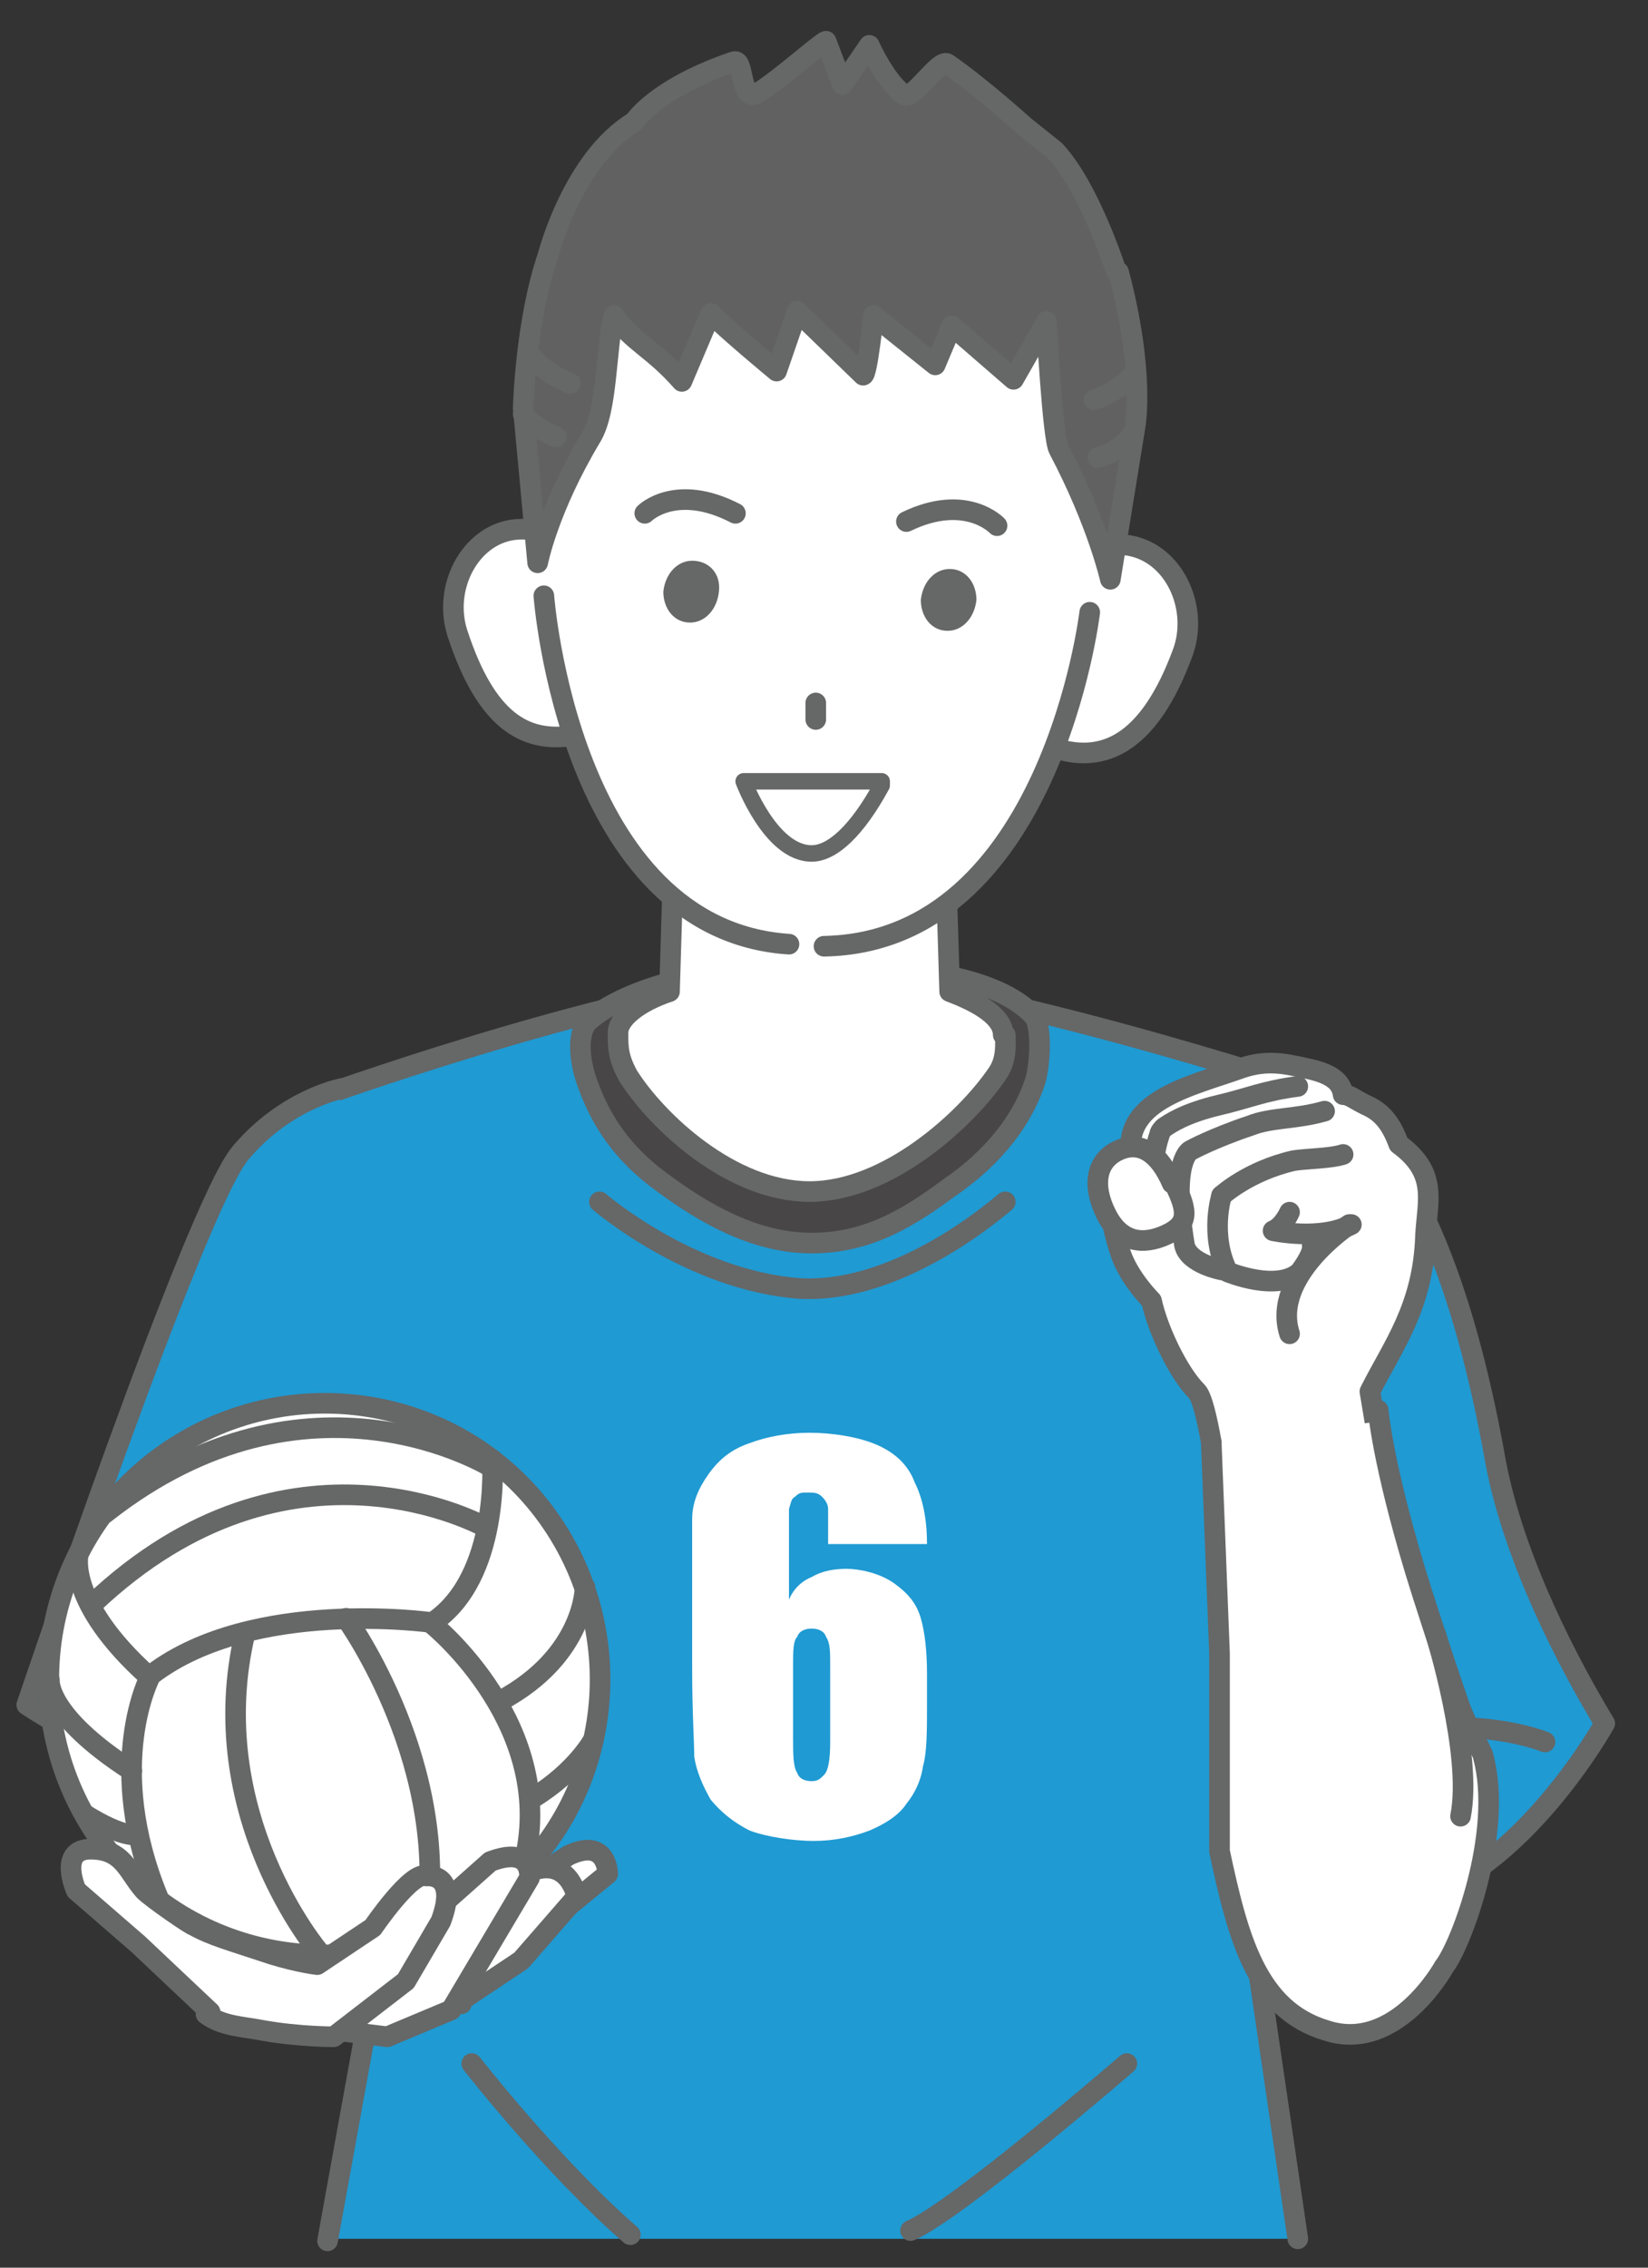 <?xml version="1.0" encoding="UTF-8"?>
<svg xmlns="http://www.w3.org/2000/svg" width="80" height="110" version="1.1" viewBox="0 0 80 110">
  <rect x="0" y="0" width="80" height="110" fill="#333333" stroke="none"/>
  <defs>
    <style>
      .cls-1 {
        fill: none;
      }

      .cls-1, .cls-2, .cls-3, .cls-4, .cls-5 {
        stroke: #666767;
        stroke-linecap: round;
        stroke-linejoin: round;
      }

      .cls-1, .cls-2, .cls-3, .cls-5 {
        stroke-width: 1px;
      }

      .cls-2 {
        fill: #484647;
      }

      .cls-6, .cls-4, .cls-5 {
        fill: #fff;
      }

      .cls-7 {
        fill: #1f9ad2;
      }

      .cls-3 {
        fill: #616161;
      }

      .cls-8 {
        fill: #666767;
      }

      .cls-4 {
        stroke-width: .8px;
      }
    </style>
  </defs>
  <!-- Generator: Adobe Illustrator 28.7.5, SVG Export Plug-In . SVG Version: 1.2.0 Build 176)  -->
  <g>
    <g id="_レイヤー_1" data-name="レイヤー_1">
      <g>
        <path class="cls-5" d="M19.6,84.6c-.5,7.2-1.9,13-7.1,12.7-5.2-.3-6.5-5.7-6-12.9.5-7.2,2.5-13.4,7.7-13.1s5.9,6.1,5.4,13.2Z"/>
        <g>
          <path class="cls-7" d="M18.3,94.8l-2.5,13.8h47.1l-2.1-14.3.5-19.9,2.3-21.5s-16.7-5.5-24.2-5.6c-7.5,0-23.7,5.8-23.7,5.8l2.2,21.3.4,20.5Z"/>
          <path class="cls-1" d="M63,108.6l-2.1-14.3.5-19.9,2.3-21.5s-16.7-5.5-24.2-5.6c-7.5,0-23.7,5.8-23.7,5.8l2.2,21.3.4,20.5-2.5,13.8"/>
          <path class="cls-1" d="M29.1,58.3s4.4,3.8,9.7,4.2c3.3.2,7-1.7,10-4.2"/>
          <path class="cls-1" d="M54.7,100.1s-8.2,7.1-10.5,8.1"/>
          <path class="cls-2" d="M50.2,52.6c-.6,1.7-1.9,3.5-4.1,5-1.9,1.4-3.9,2.7-6.7,2.7s-5.3-1.5-7.2-2.9c-2.1-1.5-3.1-3.2-3.7-4.9-.4-1.1-.5-2.5.1-3,1.8-1.6,6.1-2.7,10.7-2.7s9.1.5,10.9,2.5c.4.5.3,2.5,0,3.3Z"/>
          <path class="cls-1" d="M22.9,100.1s3.9,5,7.7,8.3"/>
          <path class="cls-6" d="M45,74.9h-4.8c0-.9,0-1.4,0-1.7,0-.2-.1-.4-.3-.6-.2-.2-.4-.2-.7-.2s-.4,0-.6.2c-.2.1-.2.3-.3.6,0,.2,0,.7,0,1.4v3c.2-.5.6-.9,1.1-1.1.5-.3,1.1-.4,1.7-.4s1.6.2,2.3.7c.7.5,1.1,1,1.3,1.7.2.7.3,1.6.3,2.7v1.5c0,1.3,0,2.3-.2,3-.1.7-.4,1.3-.8,1.8-.4.6-1.1,1-1.8,1.3-.8.3-1.7.5-2.7.5s-2.3-.2-3.1-.5c-.8-.4-1.4-.9-1.9-1.5-.4-.7-.7-1.4-.8-2.1,0-.7-.1-2.1-.1-4.3v-2.6c0-2.3,0-3.8,0-4.6,0-.8.3-1.5.8-2.2.5-.7,1.1-1.2,2-1.5.8-.3,1.8-.5,2.9-.5s2.4.2,3.3.6c.9.4,1.5,1,1.8,1.8.4.8.6,1.8.6,3ZM40.3,80.8c0-.7,0-1.1-.2-1.4-.1-.3-.4-.4-.7-.4s-.6.1-.7.4c-.2.2-.2.7-.2,1.4v3.5c0,.8,0,1.4.2,1.7.1.3.4.4.7.4s.4-.1.6-.3c.2-.2.3-.7.3-1.6v-3.6Z"/>
        </g>
        <path class="cls-5" d="M48.7,50.2c0-.8-1-1.5-2.6-2.1l-.2-6.6h-13.2l-.2,6.6c-1.5.5-2.5,1.3-2.5,2s0,1.2.5,2.1c1.4,2.2,5,5.6,8.8,5.6s7.6-3.5,9.1-5.7c.5-.7.4-1.5.4-1.9Z"/>
        <g>
          <path class="cls-7" d="M63.3,52.6s6-.3,9.3,18.3c.9,4.8,3.6,9.9,5.3,12.7,0,0-4,7.2-9.4,8.6-5.5,1.4-8-1.3-8-1.3,0,0-1.6-17.5-.9-28.5.7-11,3.7-9.8,3.7-9.8Z"/>
          <path class="cls-1" d="M62.7,52.6s6.6-.3,9.9,18.3c.9,4.8,3.6,9.9,5.3,12.7,0,0-4,7.2-9.4,8.6-5.5,1.4-7.9-1.1-7.9-1.1,0,0-1.4-10.7-1.3-20.5"/>
          <path class="cls-1" d="M75,84.5s-6.3-2.6-13.4,2.2"/>
        </g>
        <g>
          <path class="cls-7" d="M16.3,52.8s-2.4.6-4.6,3.1c-2.2,2.5-10.4,26.8-10.4,26.8,0,0,9.2,6.6,17.1,3.6l1-24.8-3.1-8.7Z"/>
          <path class="cls-1" d="M16.6,52.8s-2.7.5-4.9,3.1c-2.2,2.5-10.4,26.8-10.4,26.8,0,0,9.3,6.4,17.2,3.3l.9-15.5"/>
        </g>
        <g>
          <path class="cls-5" d="M24,95.4l5.5-4.5s0-1.8-1.9-.9l-3.5,2.3v3.1Z"/>
          <g>
            <path class="cls-5" d="M23.6,92.3c-6,4.3-14.4,3-18.7-3-4.3-6-3-14.4,3-18.7,6-4.3,14.4-3,18.7,3,4.3,6,3,14.4-3,18.7Z"/>
            <path class="cls-1" d="M23.9,70.8s.4,5.7-2.9,7.9"/>
            <path class="cls-1" d="M20.9,78.7s-8.6-1.2-13.5,2.5"/>
            <path class="cls-1" d="M3.8,75.4s-.6,2.3,3.4,5.9"/>
            <path class="cls-1" d="M23.6,74.1s-9.5-5.4-19.1,3.7"/>
            <path class="cls-1" d="M23.9,71.2s-8.9-5.6-18.8,2.2"/>
            <path class="cls-1" d="M21,78.8s6.2,5,4.4,11.7"/>
            <path class="cls-1" d="M28.4,77s0,3.3-4.1,5.5"/>
            <path class="cls-1" d="M28.8,84.4s-.8,1.5-2.9,2.8"/>
            <path class="cls-1" d="M16.8,78.5s5.3,7.3,3.8,15.4"/>
            <path class="cls-1" d="M15.5,94.7s-5.7-6.7-3.6-15.5"/>
            <path class="cls-1" d="M7.3,81.3s-2.3,4.3.4,10.8"/>
            <path class="cls-1" d="M2.4,81.5s-.2,1.7,4,4.4"/>
            <path class="cls-1" d="M6.7,89s-.7.2-2.6-1"/>
          </g>
          <path class="cls-5" d="M22.3,97.1l3-2,2.7-3.1s-.4-2-2.3-1.2l-3.3,3.3v3.1Z"/>
          <path class="cls-5" d="M16.4,98.5l2.4.3,3.1-1.3,3.8-6.4s.2-1.6-1.9-.8l-2.7,2.4-2.6,3.7s-2.2.7-2.1,2.2Z"/>
          <path class="cls-5" d="M10.2,97.6l-3.5-3.3-3-2.6s-.9-2,.7-2,1.8,1.1,2.6,2c.4.4,2.3,1.7,2.4,1.7.9.5,1.7.7,3.8,1.4,1.3.4,2.2.5,2.2.5l2.7-1.8s1.9-2.8,2.6-2.5c0,0,1.6-.2.7,2.2l-1.7,2.9-3.5,2.7s-1.7,0-3.4-.3c-1-.2-2-.2-2.8-.8Z"/>
        </g>
        <g>
          <path class="cls-6" d="M54.7,57.3c.5-.2,1,0,1.4.3,0,0-.1-.2-.2-.3-.4-.2-.7-.6-.8-1-.8-3,2.7-4,5.3-4.6,2.1-.5,4,.2,4.9,1.3.9.3,1.8.8,2.5,1.9.1.2.2.7.3.8,1.5.8,1.4,1.8,1.3,3.5-.1,3.5-1.6,5.9-2.7,8.2l.4,3.3s-.6.7-3.6,1.2c-3.3.5-4.6-.2-4.6-.2,0,0-.7-3.9-.8-4.3-.9-.9-1.9-3-2.2-4.4,0,0-1.1-1.1-1.5-2.3-.5-1.5-.8-3.1.2-3.4Z"/>
          <path class="cls-1" d="M59.1,71.9s-.5-3.9-1-4.4c-.9-.9-1.9-3-2.2-4.4,0,0-1.1-1.1-1.5-2.3-.5-1.5-.8-3.1.2-3.4.5-.2,1,0,1.4.3,0,0-.1-.2-.2-.3-.4-.2-.7-.6-.8-1-.8-3,2.8-3.7,5.3-4.6,1.2-.4,2.1-.2,3,0,1,.2,1.8.5,1.9,1.3.3,0,.5.2,1.1.5.7.3,1.2.8,1.6,1.9,1.9,1.4,1.4,2.7,1.3,4.4-.1,3.5-1.6,5.4-2.7,7.6l.6,3.6"/>
          <g>
            <path class="cls-1" d="M64.3,53.9c-1.4.4-2.6.3-3.6.7-1.8.6-2.9,1.2-2.9,1.2,0,0-1,.4-.3,4.6.2.9,1.8,1.2,1.8,1.2"/>
            <path class="cls-1" d="M59.3,58s1.3-1.2,3.5-1.7c.6-.1,1.8-.1,2.4-.3"/>
            <path class="cls-1" d="M63,52.7c-1.6.2-2.5.6-3.8.9-1.7.4-2.4.9-2.7,1.1,0,0-.2.2-.2.3-.2.6-.9,2.8.9,4.8"/>
            <path class="cls-1" d="M59.3,58s-.6,1.9.3,3.7c0,0,2.4,1,3.5,0,0,0,.7-.9.6-1.3"/>
            <path class="cls-1" d="M62.6,58.8s-.3.7-.8.9c0,0,2.3.5,3.8-.3"/>
            <path class="cls-1" d="M65.5,59.4s-3.8,2.5-2.9,5.3"/>
          </g>
          <path class="cls-5" d="M57,57.4c.7,1.4.7,2-.4,2.5-1.1.5-2.2.4-2.9-1-.7-1.4-.5-2.6.6-3.1,1.1-.5,2,.2,2.6,1.6Z"/>
        </g>
        <g>
          <path class="cls-6" d="M72,85.3c0-.2-.8-1.4-1.2-2.6-.8-2.3-1.8-5.1-2.1-6.1-1.6-5.3-1.4-7.7-1.4-7.7l-8.2,1.1.3,10.3v9.6c.9,4.2,1.8,7.7,5.2,8.7,3.4,1.1,5.7-3.1,5.7-3.1.8-1,2.9-6.5,1.9-10.2Z"/>
          <path class="cls-1" d="M58.8,70l.4,10.2v9.6c.9,4.2,1.8,7.7,5.2,8.7,3.4,1.1,5.7-3.1,5.7-3.1.8-1,2.9-6.5,1.9-10.2,0-.2-.8-1.4-1.2-2.6-.8-2.3-1.8-5.4-2.1-6.4-1.6-5.3-1.8-7.8-1.8-7.8"/>
          <path class="cls-1" d="M69.7,79.3s1.8,5.8,1.2,8.8"/>
        </g>
        <g>
          <path class="cls-5" d="M51.1,30.1c-.6,2.2-1.6,5.9.5,6.3,2.1.5,4.2-.4,5.8-4.7.8-2.1-.3-4.7-2.4-5.2-2.1-.5-3.3,1.4-3.9,3.6Z"/>
          <path class="cls-5" d="M28.6,29.4c.4,2.2,1.3,6-.9,6.3-2.2.3-4.1-.7-5.5-5-.7-2.2.6-4.7,2.7-5,2.2-.3,3.2,1.6,3.6,3.8Z"/>
          <path class="cls-6" d="M25.9,22.3c-.2,12.5,3.7,23,13.4,23.4,9.8.4,14.5-11.8,14.8-22.5.3-10.8-6.2-16.7-14-17-7.8-.2-14.1,5.4-14.2,16.1Z"/>
          <path class="cls-1" d="M26.4,28.9s1.2,16.2,11.9,16.9"/>
          <path class="cls-1" d="M52.9,29.7s-1.9,16-12.9,16.2"/>
          <path class="cls-8" d="M32.2,28.7c0,.8.5,1.5,1.3,1.5.7,0,1.3-.6,1.4-1.5s-.5-1.5-1.3-1.5c-.7,0-1.3.6-1.4,1.5Z"/>
          <path class="cls-8" d="M44.7,29.1c0,.8.5,1.5,1.3,1.5.7,0,1.3-.6,1.4-1.5,0-.8-.5-1.5-1.3-1.5-.7,0-1.3.6-1.4,1.5Z"/>
          <path class="cls-1" d="M48.4,25.5s-1.5-1.6-4.4-.2"/>
          <path class="cls-1" d="M31.3,24.9s1.5-1.5,4.4,0"/>
          <line class="cls-1" x1="39.6" y1="34.1" x2="39.6" y2="34.9"/>
          <path class="cls-4" d="M42.8,38.1c-1.2,2.2-2.4,3.3-3.4,3.3-2,0-3.3-3.5-3.3-3.5,0,0,1.5,0,3.5,0,2,0,3.2,0,3.2,0Z"/>
          <g>
            <path class="cls-3" d="M54.2,13.2s-1.3-4.1-3-5.9l-1.5-1.2s-2.1-1.9-3.7-3c-.4-.3-1.7,1.8-2.1,1.5-.9-.6-1.7-2.4-1.7-2.4l-1.3,1.9-.8-2.1c-.2,0-3.2,2.7-3.6,2.6-.6-.2-.4-1.8-.9-1.6-3.8,1.3-4.8,2.9-4.8,2.9-3,1.8-4.2,6.5-4.2,6.5-1.1,3.2-1.2,7.4-1.2,7.4l.7,7.5s.5-2.6,2.6-6.1c.8-1.3.7-4.3,1.1-5.9.9,1.3,1.9,1.6,3.3,3.2l1.4-3.3c.9.9,3.2,2.8,3.2,2.8l1-2.9,3.2,3.1c.2,0,.5-2.9.5-2.9l3,2.4.8-1.9,3,2.6,1.6-2.8s.3,5.7.6,6.2c1.9,3.6,2.5,6.3,2.5,6.3l1.2-7.4s.5-2.6-.8-7.5Z"/>
            <path class="cls-1" d="M55,18.2s-.7.8-1.9,1.2"/>
            <path class="cls-1" d="M55,21s-.4.8-1.7,1.2"/>
            <path class="cls-1" d="M25.8,17.3s.6.8,1.9,1.3"/>
            <path class="cls-1" d="M25.4,20.1s.4.6,1.6,1.1"/>
          </g>
        </g>
      </g>
    </g>
  </g>
</svg>